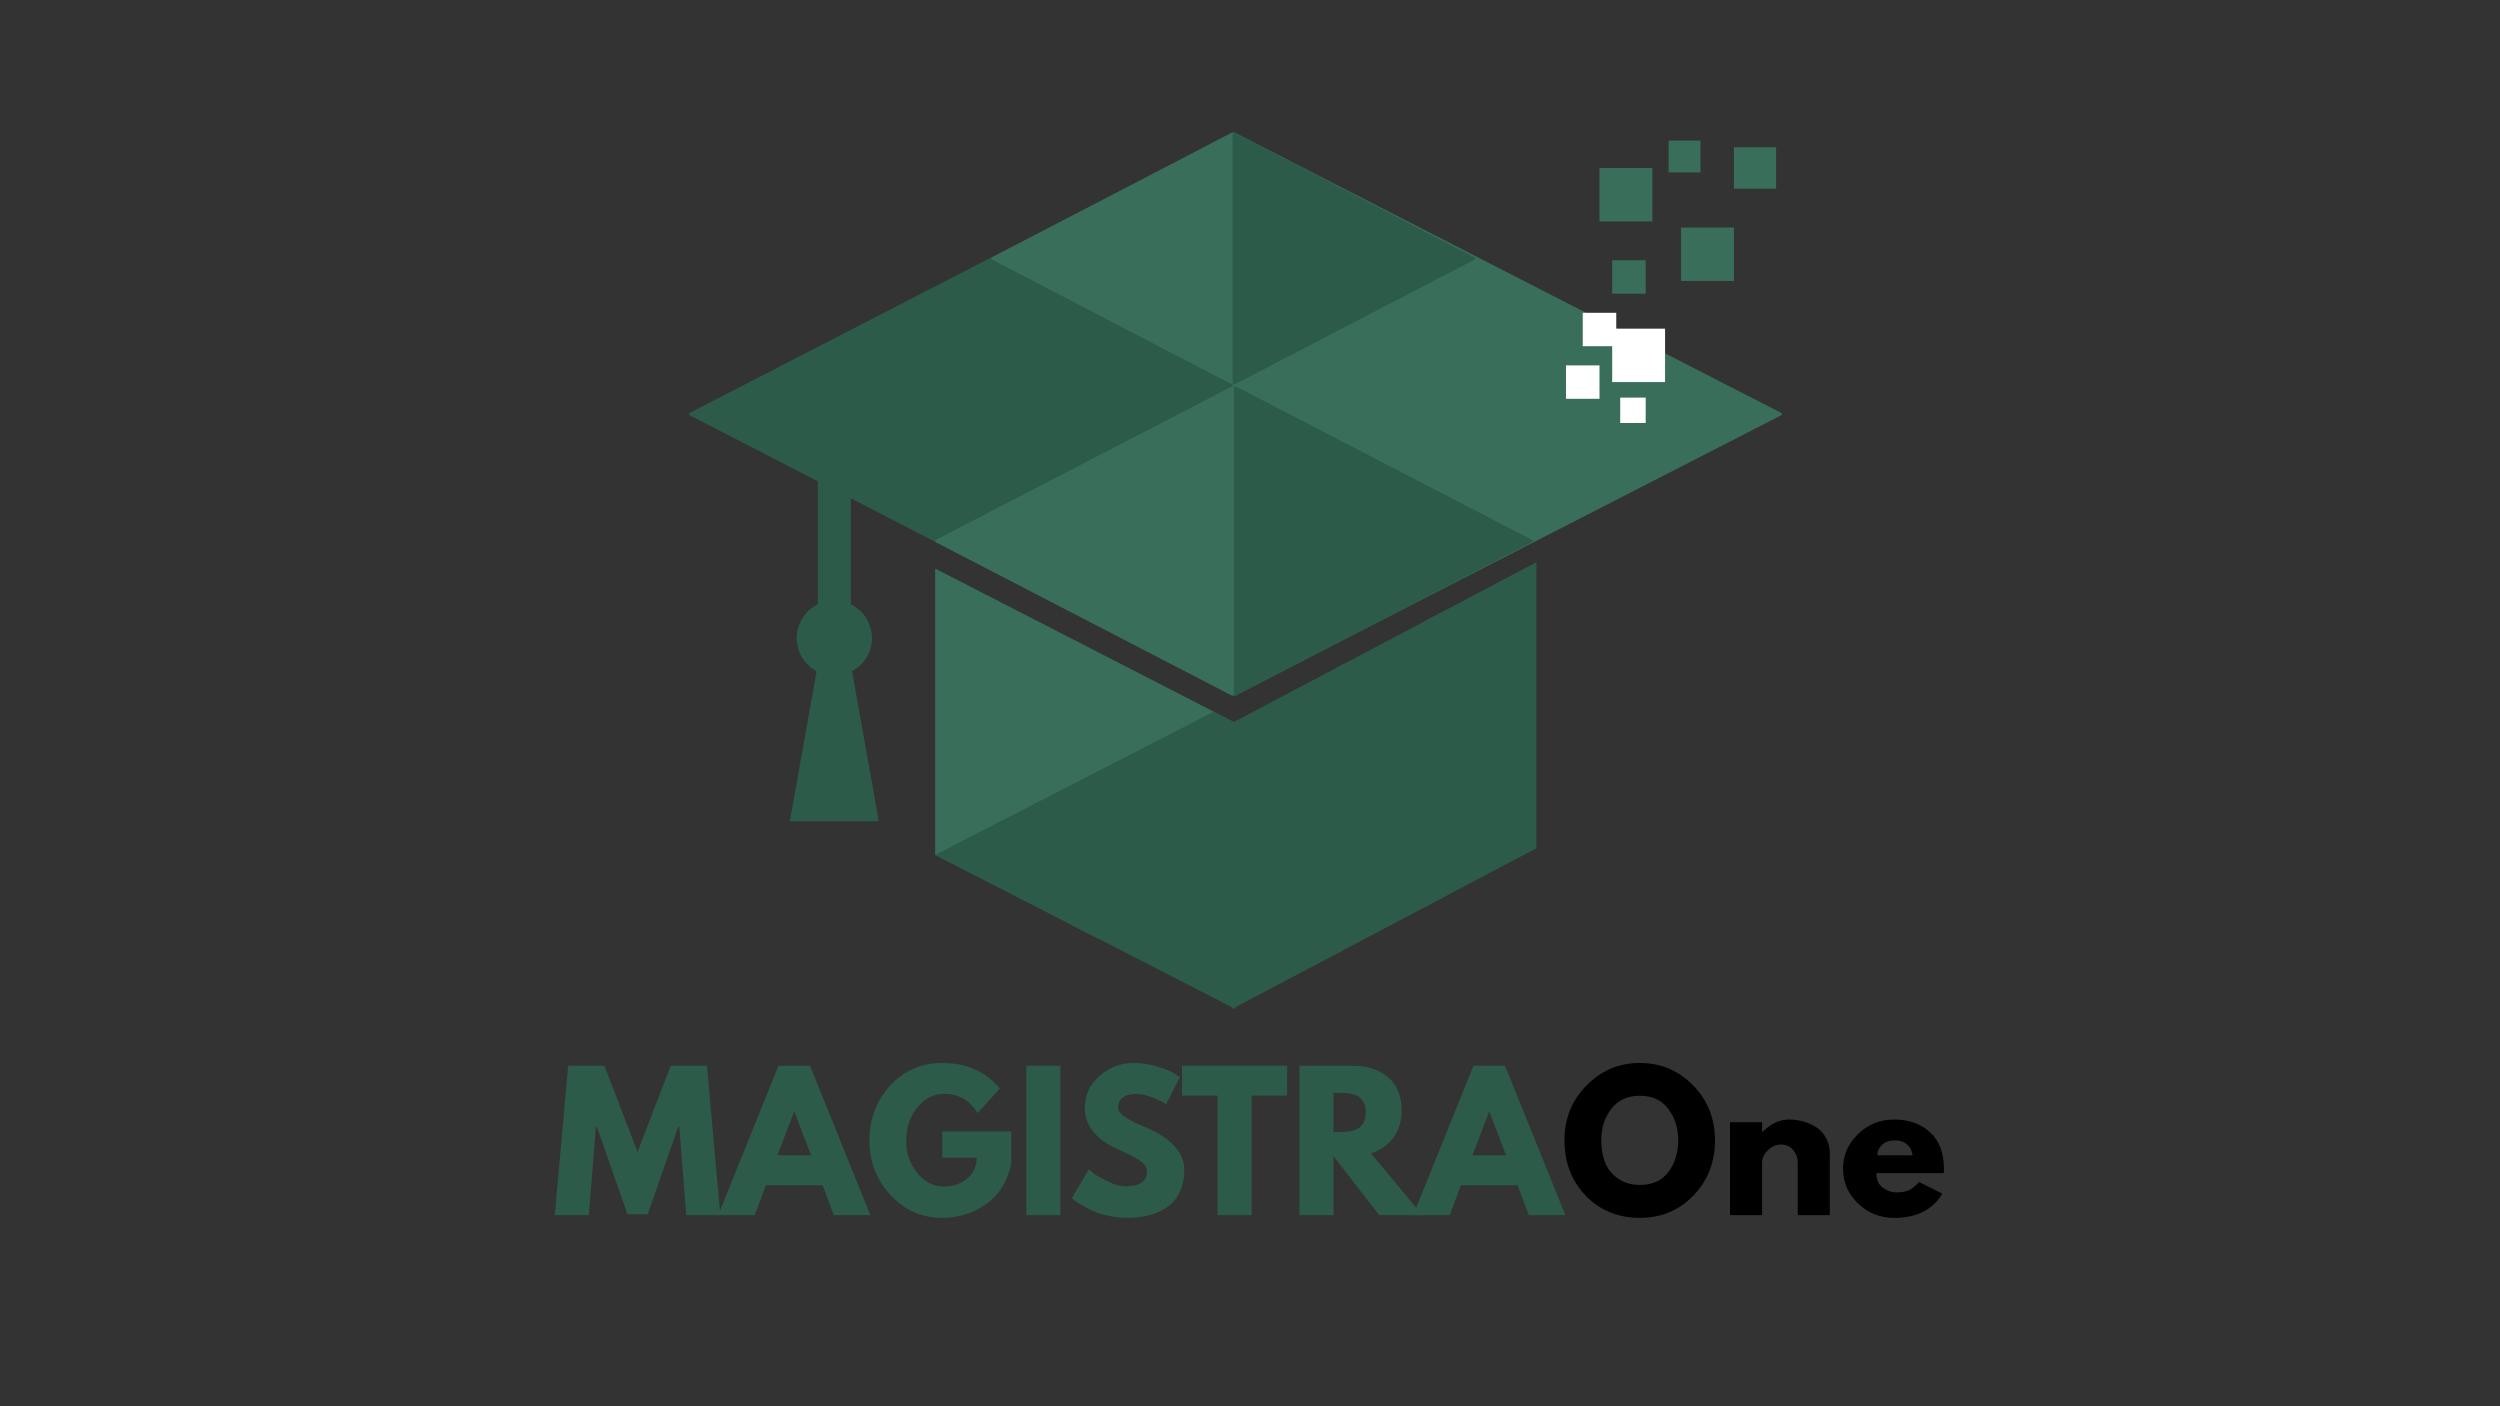 <?xml version="1.0" encoding="UTF-8"?>
<svg id="Camada_1" data-name="Camada 1" xmlns="http://www.w3.org/2000/svg" xmlns:xlink="http://www.w3.org/1999/xlink" viewBox="0 0 1920 1080">
  <rect x="0" y="0" width="1920" height="1080" fill="#333333" stroke="none"/>
  <defs>
    <style>
      .cls-1 {
        clip-path: url(#clippath-76);
      }

      .cls-2 {
        clip-path: url(#clippath-51);
      }

      .cls-3 {
        clip-path: url(#clippath-34);
      }

      .cls-4 {
        clip-path: url(#clippath-38);
      }

      .cls-5 {
        clip-path: url(#clippath-21);
      }

      .cls-6 {
        clip-path: url(#clippath-6);
      }

      .cls-7 {
        clip-path: url(#clippath-7);
      }

      .cls-8 {
        clip-path: url(#clippath-17);
      }

      .cls-9 {
        clip-path: url(#clippath-80);
      }

      .cls-10 {
        clip-path: url(#clippath-31);
      }

      .cls-11 {
        clip-path: url(#clippath-79);
      }

      .cls-12 {
        clip-path: url(#clippath-75);
      }

      .cls-13 {
        clip-path: url(#clippath-15);
      }

      .cls-14 {
        clip-path: url(#clippath-33);
      }

      .cls-15 {
        clip-path: url(#clippath-61);
      }

      .cls-16 {
        clip-path: url(#clippath-100);
      }

      .cls-17 {
        clip-path: url(#clippath-18);
      }

      .cls-18 {
        clip-path: url(#clippath-47);
      }

      .cls-19 {
        clip-path: url(#clippath-4);
      }

      .cls-20 {
        clip-path: url(#clippath-71);
      }

      .cls-21 {
        clip-path: url(#clippath-22);
      }

      .cls-22 {
        fill: #2c5b4a;
      }

      .cls-23 {
        clip-path: url(#clippath-23);
      }

      .cls-24 {
        clip-path: url(#clippath-82);
      }

      .cls-25 {
        clip-path: url(#clippath-54);
      }

      .cls-26 {
        clip-path: url(#clippath-66);
      }

      .cls-27 {
        clip-path: url(#clippath-9);
      }

      .cls-28 {
        clip-path: url(#clippath-102);
      }

      .cls-29 {
        clip-path: url(#clippath-70);
      }

      .cls-30 {
        clip-path: url(#clippath-10);
      }

      .cls-31 {
        clip-path: url(#clippath-42);
      }

      .cls-32 {
        clip-path: url(#clippath-59);
      }

      .cls-33 {
        fill: #fff;
      }

      .cls-34 {
        clip-path: url(#clippath-43);
      }

      .cls-35 {
        clip-path: url(#clippath-64);
      }

      .cls-36 {
        clip-path: url(#clippath-101);
      }

      .cls-37 {
        clip-path: url(#clippath-25);
      }

      .cls-38 {
        clip-path: url(#clippath-27);
      }

      .cls-39 {
        clip-path: url(#clippath-60);
      }

      .cls-40 {
        clip-path: url(#clippath-93);
      }

      .cls-41 {
        clip-path: url(#clippath-11);
      }

      .cls-42 {
        clip-path: url(#clippath-57);
      }

      .cls-43 {
        clip-path: url(#clippath-88);
      }

      .cls-44 {
        fill: none;
      }

      .cls-45 {
        clip-path: url(#clippath-85);
      }

      .cls-46 {
        clip-path: url(#clippath-36);
      }

      .cls-47 {
        clip-path: url(#clippath-92);
      }

      .cls-48 {
        clip-path: url(#clippath-35);
      }

      .cls-49 {
        clip-path: url(#clippath-98);
      }

      .cls-50 {
        clip-path: url(#clippath-48);
      }

      .cls-51 {
        clip-path: url(#clippath-28);
      }

      .cls-52 {
        clip-path: url(#clippath-1);
      }

      .cls-53 {
        clip-path: url(#clippath-56);
      }

      .cls-54 {
        clip-path: url(#clippath-90);
      }

      .cls-55 {
        clip-path: url(#clippath-45);
      }

      .cls-56 {
        clip-path: url(#clippath-99);
      }

      .cls-57 {
        clip-path: url(#clippath-89);
      }

      .cls-58 {
        clip-path: url(#clippath-46);
      }

      .cls-59 {
        clip-path: url(#clippath-40);
      }

      .cls-60 {
        clip-path: url(#clippath-96);
      }

      .cls-61 {
        clip-path: url(#clippath-5);
      }

      .cls-62 {
        clip-path: url(#clippath-20);
      }

      .cls-63 {
        clip-path: url(#clippath-95);
      }

      .cls-64 {
        clip-path: url(#clippath-8);
      }

      .cls-65 {
        clip-path: url(#clippath-52);
      }

      .cls-66 {
        clip-path: url(#clippath-41);
      }

      .cls-67 {
        clip-path: url(#clippath-67);
      }

      .cls-68 {
        clip-path: url(#clippath-74);
      }

      .cls-69 {
        clip-path: url(#clippath-3);
      }

      .cls-70 {
        clip-path: url(#clippath-26);
      }

      .cls-71 {
        clip-path: url(#clippath-91);
      }

      .cls-72 {
        clip-path: url(#clippath-12);
      }

      .cls-73 {
        clip-path: url(#clippath-50);
      }

      .cls-74 {
        clip-path: url(#clippath-14);
      }

      .cls-75 {
        clip-path: url(#clippath-97);
      }

      .cls-76 {
        clip-path: url(#clippath-30);
      }

      .cls-77 {
        clip-path: url(#clippath-77);
      }

      .cls-78 {
        clip-path: url(#clippath-19);
      }

      .cls-79 {
        clip-path: url(#clippath-78);
      }

      .cls-80 {
        clip-path: url(#clippath-72);
      }

      .cls-81 {
        clip-path: url(#clippath-84);
      }

      .cls-82 {
        clip-path: url(#clippath-32);
      }

      .cls-83 {
        clip-path: url(#clippath-55);
      }

      .cls-84 {
        clip-path: url(#clippath-73);
      }

      .cls-85 {
        clip-path: url(#clippath-53);
      }

      .cls-86 {
        clip-path: url(#clippath-39);
      }

      .cls-87 {
        clip-path: url(#clippath-81);
      }

      .cls-88 {
        clip-path: url(#clippath-16);
      }

      .cls-89 {
        clip-path: url(#clippath-2);
      }

      .cls-90 {
        fill: #386e5a;
      }

      .cls-91 {
        clip-path: url(#clippath-29);
      }

      .cls-92 {
        clip-path: url(#clippath-49);
      }

      .cls-93 {
        clip-path: url(#clippath-37);
      }

      .cls-94 {
        clip-path: url(#clippath-58);
      }

      .cls-95 {
        clip-path: url(#clippath-13);
      }

      .cls-96 {
        clip-path: url(#clippath-86);
      }

      .cls-97 {
        clip-path: url(#clippath-63);
      }

      .cls-98 {
        clip-path: url(#clippath-24);
      }

      .cls-99 {
        clip-path: url(#clippath-94);
      }

      .cls-100 {
        clip-path: url(#clippath);
      }

      .cls-101 {
        clip-path: url(#clippath-87);
      }

      .cls-102 {
        clip-path: url(#clippath-68);
      }

      .cls-103 {
        clip-path: url(#clippath-83);
      }

      .cls-104 {
        clip-path: url(#clippath-65);
      }

      .cls-105 {
        clip-path: url(#clippath-44);
      }

      .cls-106 {
        clip-path: url(#clippath-62);
      }

      .cls-107 {
        clip-path: url(#clippath-69);
      }
    </style>
    <clipPath id="clippath">
      <rect class="cls-44" x="1281.47" y="108" width="24.48" height="24.41"/>
    </clipPath>
    <clipPath id="clippath-1">
      <rect class="cls-44" x="1281.33" y="108" width="25.33" height="25.33"/>
    </clipPath>
    <clipPath id="clippath-2">
      <rect class="cls-44" x="1281.47" y="108" width="24.48" height="24.41"/>
    </clipPath>
    <clipPath id="clippath-3">
      <rect class="cls-44" x="422.67" y="100" width="1074.67" height="884"/>
    </clipPath>
    <clipPath id="clippath-4">
      <rect class="cls-44" x="824.68" y="491.04" width="124.25" height="283.93"/>
    </clipPath>
    <clipPath id="clippath-5">
      <polygon class="cls-44" points="824.68 711.22 824.68 491.33 948.93 555.08 948.93 774.97 824.68 711.22"/>
    </clipPath>
    <clipPath id="clippath-6">
      <rect class="cls-44" x="824" y="490.67" width="125.33" height="285.33"/>
    </clipPath>
    <clipPath id="clippath-7">
      <rect class="cls-44" x="824.68" y="491.2" width="124.25" height="283.78"/>
    </clipPath>
    <clipPath id="clippath-8">
      <polygon class="cls-44" points="824.68 711.22 824.68 491.33 948.93 555.08 948.93 774.97 824.68 711.22"/>
    </clipPath>
    <clipPath id="clippath-9">
      <rect class="cls-44" x="718.28" y="436.57" width="124.25" height="283.93"/>
    </clipPath>
    <clipPath id="clippath-10">
      <polygon class="cls-44" points="718.28 656.74 718.28 436.77 842.53 500.52 842.53 720.49 718.28 656.74"/>
    </clipPath>
    <clipPath id="clippath-11">
      <rect class="cls-44" x="717.33" y="436" width="125.33" height="285.33"/>
    </clipPath>
    <clipPath id="clippath-12">
      <rect class="cls-44" x="718.28" y="436.57" width="124.25" height="283.93"/>
    </clipPath>
    <clipPath id="clippath-13">
      <polygon class="cls-44" points="718.28 656.74 718.28 436.77 842.53 500.52 842.53 720.49 718.28 656.74"/>
    </clipPath>
    <clipPath id="clippath-14">
      <rect class="cls-44" x="528" y="101.33" width="420.94" height="433.33"/>
    </clipPath>
    <clipPath id="clippath-15">
      <path class="cls-44" d="M529.72,317.09l417.43-215.18c.38-.19.83-.18,1.2.05.36.22.58.61.58,1.04v430.03c0,.43-.22.82-.58,1.04-.36.22-.82.24-1.2.04l-417.43-215.18c-.34-.18-.56-.53-.56-.92s.21-.74.56-.92Z"/>
    </clipPath>
    <clipPath id="clippath-16">
      <rect class="cls-44" x="528" y="101.33" width="421.33" height="433.33"/>
    </clipPath>
    <clipPath id="clippath-17">
      <rect class="cls-44" x="528.96" y="101.44" width="419.98" height="432.96"/>
    </clipPath>
    <clipPath id="clippath-18">
      <path class="cls-44" d="M529.72,317.09l417.43-215.18c.38-.19.83-.18,1.2.05.36.22.58.61.58,1.04v430.03c0,.43-.22.82-.58,1.04-.36.22-.82.24-1.2.04l-417.43-215.18c-.34-.18-.56-.53-.56-.92s.21-.74.56-.92Z"/>
    </clipPath>
    <clipPath id="clippath-19">
      <rect class="cls-44" x="946.64" y="101.33" width="422.69" height="433.33"/>
    </clipPath>
    <clipPath id="clippath-20">
      <path class="cls-44" d="M1367.99,318.93l-419.57,215.19c-.38.2-.83.18-1.19-.04-.36-.22-.58-.62-.58-1.04V103.01c0-.43.22-.82.58-1.05.36-.22.82-.23,1.19-.04l419.57,215.19c.34.18.56.53.56.92s-.21.73-.56.91Z"/>
    </clipPath>
    <clipPath id="clippath-21">
      <rect class="cls-44" x="945.33" y="101.33" width="424" height="433.33"/>
    </clipPath>
    <clipPath id="clippath-22">
      <rect class="cls-44" x="946.64" y="101.44" width="422" height="432.96"/>
    </clipPath>
    <clipPath id="clippath-23">
      <path class="cls-44" d="M1367.99,318.93l-419.57,215.19c-.38.2-.83.18-1.19-.04-.36-.22-.58-.62-.58-1.04V103.01c0-.43.22-.82.58-1.05.36-.22.82-.23,1.19-.04l419.57,215.19c.34.18.56.53.56.92s-.21.73-.56.91Z"/>
    </clipPath>
    <clipPath id="clippath-24">
      <rect class="cls-44" x="761.33" y="101.33" width="186.31" height="193.95"/>
    </clipPath>
    <clipPath id="clippath-25">
      <path class="cls-44" d="M762.01,197.58l183.86-95.66c.38-.2.82-.18,1.19.04.36.22.58.61.58,1.04v191.02c0,.42-.22.82-.58,1.04-.36.22-.81.23-1.19.04l-183.86-95.66c-.34-.18-.56-.54-.56-.92s.22-.74.56-.93Z"/>
    </clipPath>
    <clipPath id="clippath-26">
      <rect class="cls-44" x="761.33" y="101.33" width="186.67" height="194.67"/>
    </clipPath>
    <clipPath id="clippath-27">
      <rect class="cls-44" x="761.33" y="101.44" width="186.31" height="193.85"/>
    </clipPath>
    <clipPath id="clippath-28">
      <path class="cls-44" d="M762.01,197.58l183.86-95.66c.38-.2.82-.18,1.19.04.36.22.58.61.58,1.04v191.02c0,.42-.22.82-.58,1.04-.36.22-.81.23-1.19.04l-183.86-95.66c-.34-.18-.56-.54-.56-.92s.22-.74.56-.93Z"/>
    </clipPath>
    <clipPath id="clippath-29">
      <rect class="cls-44" x="946.64" y="101.74" width="186.68" height="194"/>
    </clipPath>
    <clipPath id="clippath-30">
      <path class="cls-44" d="M1132.28,199.44l-183.86,95.66c-.38.2-.83.18-1.19-.04-.36-.22-.58-.61-.58-1.04V103.01c0-.43.22-.82.58-1.04.36-.22.81-.23,1.19-.04l183.86,95.66c.34.18.56.54.56.93s-.21.74-.56.92Z"/>
    </clipPath>
    <clipPath id="clippath-31">
      <rect class="cls-44" x="945.33" y="101.33" width="188" height="194.67"/>
    </clipPath>
    <clipPath id="clippath-32">
      <rect class="cls-44" x="946.64" y="101.74" width="186.48" height="193.62"/>
    </clipPath>
    <clipPath id="clippath-33">
      <path class="cls-44" d="M1132.28,199.44l-183.86,95.66c-.38.2-.83.18-1.19-.04-.36-.22-.58-.61-.58-1.04V103.01c0-.43.22-.82.58-1.04.36-.22.81-.23,1.19-.04l183.86,95.66c.34.18.56.54.56.93s-.21.74-.56.92Z"/>
    </clipPath>
    <clipPath id="clippath-34">
      <rect class="cls-44" x="947.64" y="296.03" width="229.69" height="238.64"/>
    </clipPath>
    <clipPath id="clippath-35">
      <path class="cls-44" d="M1176.51,416.45l-227.09,117.67c-.38.19-.83.18-1.19-.04-.36-.22-.58-.61-.58-1.04v-235.01c0-.42.22-.82.58-1.04.36-.22.81-.23,1.19-.04l227.09,117.67c.34.18.56.53.56.92s-.21.74-.56.92Z"/>
    </clipPath>
    <clipPath id="clippath-36">
      <rect class="cls-44" x="946.67" y="296" width="230.67" height="238.67"/>
    </clipPath>
    <clipPath id="clippath-37">
      <rect class="cls-44" x="947.64" y="296.64" width="229.64" height="237.76"/>
    </clipPath>
    <clipPath id="clippath-38">
      <path class="cls-44" d="M1176.51,416.45l-227.09,117.67c-.38.19-.83.18-1.19-.04-.36-.22-.58-.61-.58-1.04v-235.01c0-.42.22-.82.58-1.04.36-.22.81-.23,1.19-.04l227.09,117.67c.34.18.56.53.56.92s-.21.74-.56.92Z"/>
    </clipPath>
    <clipPath id="clippath-39">
      <rect class="cls-44" x="717.9" y="296.28" width="229.74" height="238.39"/>
    </clipPath>
    <clipPath id="clippath-40">
      <path class="cls-44" d="M718.77,414.6l227.09-117.67c.38-.19.83-.18,1.19.04.36.22.58.61.58,1.04v235.01c0,.42-.22.82-.58,1.04-.36.22-.81.24-1.19.04l-227.09-117.67c-.34-.18-.56-.53-.56-.92s.21-.74.56-.92Z"/>
    </clipPath>
    <clipPath id="clippath-41">
      <rect class="cls-44" x="717.33" y="296" width="230.67" height="238.67"/>
    </clipPath>
    <clipPath id="clippath-42">
      <rect class="cls-44" x="718.08" y="296.64" width="229.56" height="237.76"/>
    </clipPath>
    <clipPath id="clippath-43">
      <path class="cls-44" d="M718.77,414.6l227.09-117.67c.38-.19.83-.18,1.19.04.36.22.58.61.58,1.04v235.01c0,.42-.22.82-.58,1.04-.36.22-.81.24-1.19.04l-227.09-117.67c-.34-.18-.56-.53-.56-.92s.21-.74.56-.92Z"/>
    </clipPath>
    <clipPath id="clippath-44">
      <rect class="cls-44" x="628.08" y="324.84" width="25.38" height="160.09"/>
    </clipPath>
    <clipPath id="clippath-45">
      <rect class="cls-44" x="628" y="324" width="26.67" height="161.33"/>
    </clipPath>
    <clipPath id="clippath-46">
      <rect class="cls-44" x="628.08" y="324.84" width="25.38" height="160.09"/>
    </clipPath>
    <clipPath id="clippath-47">
      <rect class="cls-44" x="611.87" y="461.16" width="57.79" height="57.79"/>
    </clipPath>
    <clipPath id="clippath-48">
      <circle class="cls-44" cx="640.77" cy="490.06" r="28.9" transform="translate(-57.2 894.51) rotate(-67.5)"/>
    </clipPath>
    <clipPath id="clippath-49">
      <rect class="cls-44" x="610.67" y="460" width="60" height="60"/>
    </clipPath>
    <clipPath id="clippath-50">
      <rect class="cls-44" x="611.87" y="461.16" width="57.79" height="57.79"/>
    </clipPath>
    <clipPath id="clippath-51">
      <circle class="cls-44" cx="640.77" cy="490.06" r="28.9" transform="translate(-158.85 596.62) rotate(-45)"/>
    </clipPath>
    <clipPath id="clippath-52">
      <rect class="cls-44" x="606.57" y="439.2" width="68.39" height="191.81"/>
    </clipPath>
    <clipPath id="clippath-53">
      <polygon class="cls-44" points="640.77 439.2 674.96 630.88 606.57 630.88 640.77 439.2"/>
    </clipPath>
    <clipPath id="clippath-54">
      <rect class="cls-44" x="605.33" y="438.67" width="70.67" height="193.33"/>
    </clipPath>
    <clipPath id="clippath-55">
      <rect class="cls-44" x="606.57" y="439.2" width="68.39" height="191.81"/>
    </clipPath>
    <clipPath id="clippath-56">
      <polygon class="cls-44" points="640.77 439.2 674.96 630.88 606.57 630.88 640.77 439.2"/>
    </clipPath>
    <clipPath id="clippath-57">
      <rect class="cls-44" x="1228.42" y="129.02" width="40.61" height="41.04"/>
    </clipPath>
    <clipPath id="clippath-58">
      <rect class="cls-44" x="1228" y="128" width="41.33" height="42.67"/>
    </clipPath>
    <clipPath id="clippath-59">
      <rect class="cls-44" x="1228.42" y="129.02" width="40.61" height="41.04"/>
    </clipPath>
    <clipPath id="clippath-60">
      <rect class="cls-44" x="1291.05" y="174.72" width="40.61" height="41.04"/>
    </clipPath>
    <clipPath id="clippath-61">
      <rect class="cls-44" x="1290.67" y="174.67" width="41.33" height="41.33"/>
    </clipPath>
    <clipPath id="clippath-62">
      <rect class="cls-44" x="1291.05" y="174.72" width="40.61" height="41.04"/>
    </clipPath>
    <clipPath id="clippath-63">
      <rect class="cls-44" x="1331.66" y="113.11" width="32.4" height="31.81"/>
    </clipPath>
    <clipPath id="clippath-64">
      <rect class="cls-44" x="1330.67" y="112" width="34.67" height="33.33"/>
    </clipPath>
    <clipPath id="clippath-65">
      <rect class="cls-44" x="1331.66" y="113.11" width="32.4" height="31.81"/>
    </clipPath>
    <clipPath id="clippath-66">
      <rect class="cls-44" x="1238.16" y="199.87" width="25.73" height="25.65"/>
    </clipPath>
    <clipPath id="clippath-67">
      <rect class="cls-44" x="1237.33" y="198.67" width="26.67" height="28"/>
    </clipPath>
    <clipPath id="clippath-68">
      <rect class="cls-44" x="1238.16" y="199.87" width="25.73" height="25.65"/>
    </clipPath>
    <clipPath id="clippath-69">
      <rect class="cls-44" x="945.99" y="510.16" width="85.27" height="264.81"/>
    </clipPath>
    <clipPath id="clippath-70">
      <polygon class="cls-44" points="945.99 555.33 945.99 774.97 1031.26 729.96 1031.26 510.31 945.99 555.33"/>
    </clipPath>
    <clipPath id="clippath-71">
      <rect class="cls-44" x="945.33" y="509.33" width="86.67" height="266.67"/>
    </clipPath>
    <clipPath id="clippath-72">
      <rect class="cls-44" x="945.99" y="510.16" width="85.27" height="264.81"/>
    </clipPath>
    <clipPath id="clippath-73">
      <polygon class="cls-44" points="945.99 555.33 945.99 774.97 1031.26 729.96 1031.26 510.31 945.99 555.33"/>
    </clipPath>
    <clipPath id="clippath-74">
      <rect class="cls-44" x="1025.95" y="468" width="85.28" height="264.76"/>
    </clipPath>
    <clipPath id="clippath-75">
      <polygon class="cls-44" points="1025.95 513.11 1025.95 732.76 1111.23 687.74 1111.23 468.1 1025.95 513.11"/>
    </clipPath>
    <clipPath id="clippath-76">
      <rect class="cls-44" x="1025.33" y="468" width="86.67" height="265.33"/>
    </clipPath>
    <clipPath id="clippath-77">
      <rect class="cls-44" x="1025.95" y="468" width="85.28" height="264.76"/>
    </clipPath>
    <clipPath id="clippath-78">
      <polygon class="cls-44" points="1025.95 513.11 1025.95 732.76 1111.23 687.74 1111.23 468.1 1025.95 513.11"/>
    </clipPath>
    <clipPath id="clippath-79">
      <rect class="cls-44" x="1094.67" y="431.63" width="85.28" height="264.82"/>
    </clipPath>
    <clipPath id="clippath-80">
      <polygon class="cls-44" points="1094.67 476.8 1094.67 696.45 1179.94 651.43 1179.94 431.79 1094.67 476.8"/>
    </clipPath>
    <clipPath id="clippath-81">
      <rect class="cls-44" x="1094.67" y="430.67" width="85.33" height="266.67"/>
    </clipPath>
    <clipPath id="clippath-82">
      <rect class="cls-44" x="1094.67" y="431.68" width="85.28" height="264.77"/>
    </clipPath>
    <clipPath id="clippath-83">
      <polygon class="cls-44" points="1094.67 476.8 1094.67 696.45 1179.94 651.43 1179.94 431.79 1094.67 476.8"/>
    </clipPath>
    <clipPath id="clippath-84">
      <rect class="cls-44" x="718.28" y="436.78" width="213.71" height="220.4"/>
    </clipPath>
    <clipPath id="clippath-85">
      <polygon class="cls-44" points="931.99 546.65 718.28 656.52 718.28 436.78 931.99 546.65"/>
    </clipPath>
    <clipPath id="clippath-86">
      <rect class="cls-44" x="717.33" y="436" width="214.67" height="221.33"/>
    </clipPath>
    <clipPath id="clippath-87">
      <rect class="cls-44" x="718.28" y="436.78" width="213.71" height="219.86"/>
    </clipPath>
    <clipPath id="clippath-88">
      <polygon class="cls-44" points="931.99 546.65 718.28 656.52 718.28 436.78 931.99 546.65"/>
    </clipPath>
    <clipPath id="clippath-89">
      <rect class="cls-44" x="1238.16" y="252.41" width="40.61" height="41.04"/>
    </clipPath>
    <clipPath id="clippath-90">
      <rect class="cls-44" x="1237.33" y="252" width="42.67" height="42.67"/>
    </clipPath>
    <clipPath id="clippath-91">
      <rect class="cls-44" x="1238.16" y="252.41" width="40.61" height="41.04"/>
    </clipPath>
    <clipPath id="clippath-92">
      <rect class="cls-44" x="1202.68" y="280.62" width="25.73" height="25.65"/>
    </clipPath>
    <clipPath id="clippath-93">
      <rect class="cls-44" x="1202.67" y="280" width="26.67" height="26.67"/>
    </clipPath>
    <clipPath id="clippath-94">
      <rect class="cls-44" x="1202.68" y="280.62" width="25.73" height="25.65"/>
    </clipPath>
    <clipPath id="clippath-95">
      <rect class="cls-44" x="1215.55" y="240.24" width="25.73" height="25.65"/>
    </clipPath>
    <clipPath id="clippath-96">
      <rect class="cls-44" x="1214.67" y="240" width="26.67" height="26.67"/>
    </clipPath>
    <clipPath id="clippath-97">
      <rect class="cls-44" x="1215.55" y="240.24" width="25.73" height="25.65"/>
    </clipPath>
    <clipPath id="clippath-98">
      <rect class="cls-44" x="1244.32" y="305.35" width="19.58" height="19.49"/>
    </clipPath>
    <clipPath id="clippath-99">
      <rect class="cls-44" x="1244" y="305.33" width="20" height="20"/>
    </clipPath>
    <clipPath id="clippath-100">
      <rect class="cls-44" x="1244.32" y="305.35" width="19.58" height="19.49"/>
    </clipPath>
    <clipPath id="clippath-101">
      <rect class="cls-44" x="423.68" y="808" width="1073.28" height="174.72"/>
    </clipPath>
    <clipPath id="clippath-102">
      <rect class="cls-44" x="422.67" y="808" width="1074.67" height="176"/>
    </clipPath>
  </defs>
  <g class="cls-100">
    <g class="cls-52">
      <g class="cls-89">
        <path class="cls-90" d="M1281.47,108h24.51v24.41h-24.51v-24.41Z"/>
      </g>
    </g>
  </g>
  <g class="cls-69">
    <g>
      <g class="cls-19">
        <g class="cls-61">
          <g class="cls-6">
            <g class="cls-7">
              <g class="cls-64">
                <path class="cls-22" d="M824.68,774.97v-283.45h124.25v283.45h-124.25Z"/>
              </g>
            </g>
          </g>
        </g>
      </g>
      <g class="cls-27">
        <g class="cls-30">
          <g class="cls-41">
            <g class="cls-72">
              <g class="cls-95">
                <path class="cls-22" d="M718.28,720.49v-283.93h124.25v283.93h-124.25Z"/>
              </g>
            </g>
          </g>
        </g>
      </g>
      <g class="cls-74">
        <g class="cls-13">
          <g class="cls-88">
            <g class="cls-8">
              <g class="cls-17">
                <path class="cls-22" d="M527.95,535.03V100.88h420.99v434.15h-420.99Z"/>
              </g>
            </g>
          </g>
        </g>
      </g>
      <g class="cls-78">
        <g class="cls-62">
          <g class="cls-5">
            <g class="cls-21">
              <g class="cls-23">
                <path class="cls-90" d="M1369.77,101.01v434.7h-423.13V101.01h423.13Z"/>
              </g>
            </g>
          </g>
        </g>
      </g>
      <g class="cls-98">
        <g class="cls-37">
          <g class="cls-70">
            <g class="cls-38">
              <g class="cls-51">
                <path class="cls-90" d="M760.23,296.02V101.29h187.41v194.73h-187.41Z"/>
              </g>
            </g>
          </g>
        </g>
      </g>
      <g class="cls-91">
        <g class="cls-76">
          <g class="cls-10">
            <g class="cls-82">
              <g class="cls-14">
                <path class="cls-22" d="M1134.05,101.01v194.73h-187.41V101.01h187.41Z"/>
              </g>
            </g>
          </g>
        </g>
      </g>
      <g class="cls-3">
        <g class="cls-48">
          <g class="cls-46">
            <g class="cls-93">
              <g class="cls-4">
                <path class="cls-22" d="M1178.29,296.03v238.76h-230.65v-238.76h230.65Z"/>
              </g>
            </g>
          </g>
        </g>
      </g>
      <g class="cls-86">
        <g class="cls-59">
          <g class="cls-66">
            <g class="cls-31">
              <g class="cls-34">
                <path class="cls-90" d="M716.99,535.03v-238.76h230.65v238.76h-230.65Z"/>
              </g>
            </g>
          </g>
        </g>
      </g>
      <g class="cls-105">
        <g class="cls-55">
          <g class="cls-58">
            <path class="cls-22" d="M628.08,324.84h25.38v160.11h-25.38v-160.11Z"/>
          </g>
        </g>
      </g>
      <g class="cls-18">
        <g class="cls-50">
          <g class="cls-92">
            <g class="cls-73">
              <g class="cls-2">
                <path class="cls-22" d="M611.87,461.16h57.79v57.79h-57.79v-57.79Z"/>
              </g>
            </g>
          </g>
        </g>
      </g>
      <g class="cls-65">
        <g class="cls-85">
          <g class="cls-25">
            <g class="cls-83">
              <g class="cls-53">
                <path class="cls-22" d="M606.57,439.2h68.39v191.54h-68.39v-191.54Z"/>
              </g>
            </g>
          </g>
        </g>
      </g>
      <g class="cls-42">
        <g class="cls-94">
          <g class="cls-32">
            <path class="cls-90" d="M1228.42,129.02h40.61v41.09h-40.61v-41.09Z"/>
          </g>
        </g>
      </g>
      <g class="cls-39">
        <g class="cls-15">
          <g class="cls-106">
            <path class="cls-90" d="M1291.05,174.72h40.61v41.08h-40.61v-41.08Z"/>
          </g>
        </g>
      </g>
      <g class="cls-97">
        <g class="cls-35">
          <g class="cls-104">
            <path class="cls-90" d="M1331.66,113.11h32.43v31.81h-32.43v-31.81Z"/>
          </g>
        </g>
      </g>
      <g class="cls-26">
        <g class="cls-67">
          <g class="cls-102">
            <path class="cls-90" d="M1238.16,199.87h25.76v25.65h-25.76v-25.65Z"/>
          </g>
        </g>
      </g>
      <g class="cls-107">
        <g class="cls-29">
          <g class="cls-20">
            <g class="cls-80">
              <g class="cls-84">
                <path class="cls-22" d="M945.99,774.97v-264.81h85.27v264.81h-85.27Z"/>
              </g>
            </g>
          </g>
        </g>
      </g>
      <g class="cls-68">
        <g class="cls-12">
          <g class="cls-1">
            <g class="cls-77">
              <g class="cls-79">
                <path class="cls-22" d="M1025.95,732.76v-264.82h85.28v264.82h-85.28Z"/>
              </g>
            </g>
          </g>
        </g>
      </g>
      <g class="cls-11">
        <g class="cls-9">
          <g class="cls-87">
            <g class="cls-24">
              <g class="cls-103">
                <path class="cls-22" d="M1094.67,696.45v-264.82h85.28v264.82h-85.28Z"/>
              </g>
            </g>
          </g>
        </g>
      </g>
      <g class="cls-81">
        <g class="cls-45">
          <g class="cls-96">
            <g class="cls-101">
              <g class="cls-43">
                <path class="cls-90" d="M931.99,436.78v219.56h-213.71v-219.56h213.71Z"/>
              </g>
            </g>
          </g>
        </g>
      </g>
      <g class="cls-57">
        <g class="cls-54">
          <g class="cls-71">
            <path class="cls-33" d="M1238.16,252.41h40.61v41.08h-40.61v-41.08Z"/>
          </g>
        </g>
      </g>
      <g class="cls-47">
        <g class="cls-40">
          <g class="cls-99">
            <path class="cls-33" d="M1202.68,280.63h25.75v25.65h-25.75v-25.65Z"/>
          </g>
        </g>
      </g>
      <g class="cls-63">
        <g class="cls-60">
          <g class="cls-75">
            <path class="cls-33" d="M1215.55,240.24h25.76v25.65h-25.76v-25.65Z"/>
          </g>
        </g>
      </g>
      <g class="cls-49">
        <g class="cls-56">
          <g class="cls-16">
            <path class="cls-33" d="M1244.32,305.35h19.57v19.49h-19.57v-19.49Z"/>
          </g>
        </g>
      </g>
      <g class="cls-36">
        <g class="cls-28">
          <g>
            <path class="cls-22" d="M527.08,933.24l-5.42-68.04h-.71l-23.5,67.35h-15.58l-23.52-67.35h-.69l-5.44,68.04h-26.15l10.29-114.77h27.83l25.46,66.21,25.46-66.21h27.81l10.31,114.77h-26.17Z"/>
            <path class="cls-22" d="M622.1,818.47l46.33,114.77h-28.1l-8.5-22.96h-43.69l-8.48,22.96h-28.1l46.33-114.77h24.21ZM622.93,887.32l-12.81-33.38h-.27l-12.79,33.38h25.88Z"/>
            <path class="cls-22" d="M776.64,868.97v24.9c-2.96,13.64-9.45,23.96-19.48,30.96-10.02,7-21.19,10.5-33.52,10.5-15.49,0-28.68-5.79-39.58-17.38-10.89-11.59-16.33-25.6-16.33-42.02s5.33-30.79,16-42.29c10.67-11.51,23.97-17.27,39.92-17.27,18.64,0,33.39,6.54,44.25,19.63l-17.13,18.79c-6.11-9.83-14.64-14.75-25.58-14.75-8.07,0-14.96,3.5-20.67,10.5s-8.56,15.47-8.56,25.4,2.85,18.06,8.56,24.98c5.71,6.91,12.59,10.35,20.67,10.35,6.67,0,12.48-2.01,17.44-6.04,4.97-4.04,7.46-9.4,7.46-16.08h-26.44v-20.17h53Z"/>
            <path class="cls-22" d="M814.34,818.47v114.77h-26.15v-114.77h26.15Z"/>
            <path class="cls-22" d="M870.55,816.36c6.21,0,12.28.91,18.21,2.73,5.94,1.81,10.35,3.59,13.23,5.35l4.17,2.77-10.56,20.88c-.83-.55-1.99-1.27-3.48-2.15-1.49-.89-4.27-2.07-8.35-3.56-4.08-1.48-7.89-2.23-11.4-2.23-4.36,0-7.73.93-10.1,2.79-2.36,1.86-3.54,4.37-3.54,7.52,0,1.57.55,3.03,1.67,4.38,1.11,1.35,3.01,2.79,5.71,4.31,2.69,1.53,5.06,2.76,7.1,3.69,2.04.93,5.19,2.32,9.46,4.17,7.42,3.16,13.74,7.45,18.98,12.88,5.25,5.43,7.88,11.58,7.88,18.44s-1.19,12.33-3.56,17.25c-2.36,4.92-5.6,8.77-9.73,11.56-4.13,2.78-8.7,4.83-13.71,6.17-5.02,1.34-10.44,2.02-16.27,2.02-5.02,0-9.93-.52-14.75-1.54-4.82-1.01-8.85-2.28-12.1-3.81-3.25-1.53-6.18-3.03-8.77-4.52-2.6-1.48-4.5-2.73-5.71-3.75l-1.79-1.54,13.06-21.98c1.11.93,2.64,2.12,4.58,3.56,1.96,1.43,5.42,3.35,10.38,5.77,4.96,2.41,9.34,3.6,13.15,3.6,11.04,0,16.56-3.76,16.56-11.27,0-1.57-.4-3.03-1.19-4.38-.79-1.34-2.19-2.69-4.19-4.04-1.99-1.34-3.74-2.41-5.27-3.19-1.53-.79-4.04-2-7.52-3.63-3.47-1.63-6.04-2.85-7.71-3.69-6.96-3.43-12.34-7.71-16.15-12.85-3.81-5.15-5.71-10.7-5.71-16.65,0-10.29,3.8-18.71,11.42-25.25,7.61-6.54,16.28-9.81,26.02-9.81Z"/>
            <path class="cls-22" d="M907.81,841.43v-22.96h80.71v22.96h-27.27v91.81h-26.17v-91.81h-27.27Z"/>
            <path class="cls-22" d="M997.97,818.47h41.04c11.03,0,20.02,2.95,26.98,8.83,6.96,5.89,10.44,14.31,10.44,25.25,0,8.43-2.11,15.5-6.33,21.21-4.22,5.71-9.95,9.72-17.19,12.04l39.52,47.44h-33.25l-35.06-45.35v45.35h-26.15v-114.77ZM1024.12,869.38h3.06c2.42,0,4.46-.05,6.13-.15,1.67-.09,3.56-.42,5.69-.98,2.14-.55,3.85-1.34,5.15-2.35,1.3-1.03,2.42-2.51,3.35-4.46.93-1.94,1.4-4.3,1.4-7.08s-.47-5.16-1.4-7.1c-.93-1.94-2.05-3.42-3.35-4.44-1.29-1.03-3.01-1.82-5.15-2.38-2.13-.55-4.02-.88-5.69-.98-1.67-.09-3.71-.15-6.13-.15h-3.06v30.06Z"/>
            <path class="cls-22" d="M1155.86,818.47l46.33,114.77h-28.1l-8.5-22.96h-43.69l-8.48,22.96h-28.1l46.33-114.77h24.21ZM1156.7,887.32l-12.81-33.38h-.27l-12.79,33.38h25.88Z"/>
            <path d="M1201.5,875.78c0-16.59,5.65-30.65,16.96-42.15,11.32-11.51,24.96-17.27,40.92-17.27s29.67,5.73,40.9,17.19c11.22,11.46,16.83,25.54,16.83,42.23s-5.52,30.92-16.56,42.38c-11.03,11.45-24.75,17.17-41.17,17.17s-30.64-5.68-41.54-17.04c-10.89-11.36-16.33-25.53-16.33-42.5ZM1229.73,875.78c0,6.03.92,11.53,2.77,16.5,1.86,4.96,5.11,9.16,9.75,12.58,4.64,3.43,10.34,5.15,17.13,5.15,9.73,0,17.08-3.34,22.04-10.02,4.96-6.68,7.44-14.75,7.44-24.21s-2.53-17.4-7.58-24.13c-5.06-6.73-12.35-10.1-21.9-10.1s-16.79,3.37-21.94,10.1c-5.14,6.72-7.71,14.77-7.71,24.13Z"/>
            <path d="M1328.65,933.24v-71.38h24.63v7.52h.27c6.4-6.4,13.22-9.6,20.46-9.6,3.51,0,7.01.47,10.48,1.4,3.48.93,6.82,2.37,10.02,4.31,3.21,1.95,5.8,4.7,7.79,8.27,2,3.57,3,7.72,3,12.46v47.02h-24.63v-40.35c0-3.71-1.18-6.95-3.54-9.73-2.36-2.78-5.45-4.17-9.25-4.17s-7.07,1.44-10.08,4.31c-3.02,2.88-4.52,6.07-4.52,9.58v40.35h-24.63Z"/>
            <path d="M1492.81,900.97h-51.77c0,5,1.63,8.71,4.88,11.13s6.78,3.63,10.58,3.63,7.14-.53,9.46-1.6c2.32-1.07,4.96-3.18,7.92-6.33l17.81,8.9c-7.42,12.43-19.75,18.65-37,18.65-10.77,0-19.99-3.69-27.69-11.06-7.7-7.38-11.54-16.26-11.54-26.65s3.84-19.29,11.54-26.71c7.69-7.42,16.92-11.13,27.69-11.13,11.32,0,20.52,3.27,27.6,9.81,7.09,6.54,10.65,15.89,10.65,28.02,0,1.68-.04,2.8-.13,3.35ZM1441.75,887.32h27.13c-.56-3.71-2.02-6.55-4.4-8.54-2.36-2-5.4-3-9.1-3-4.08,0-7.33,1.07-9.75,3.21-2.41,2.13-3.7,4.91-3.88,8.33Z"/>
          </g>
        </g>
      </g>
    </g>
  </g>
</svg>